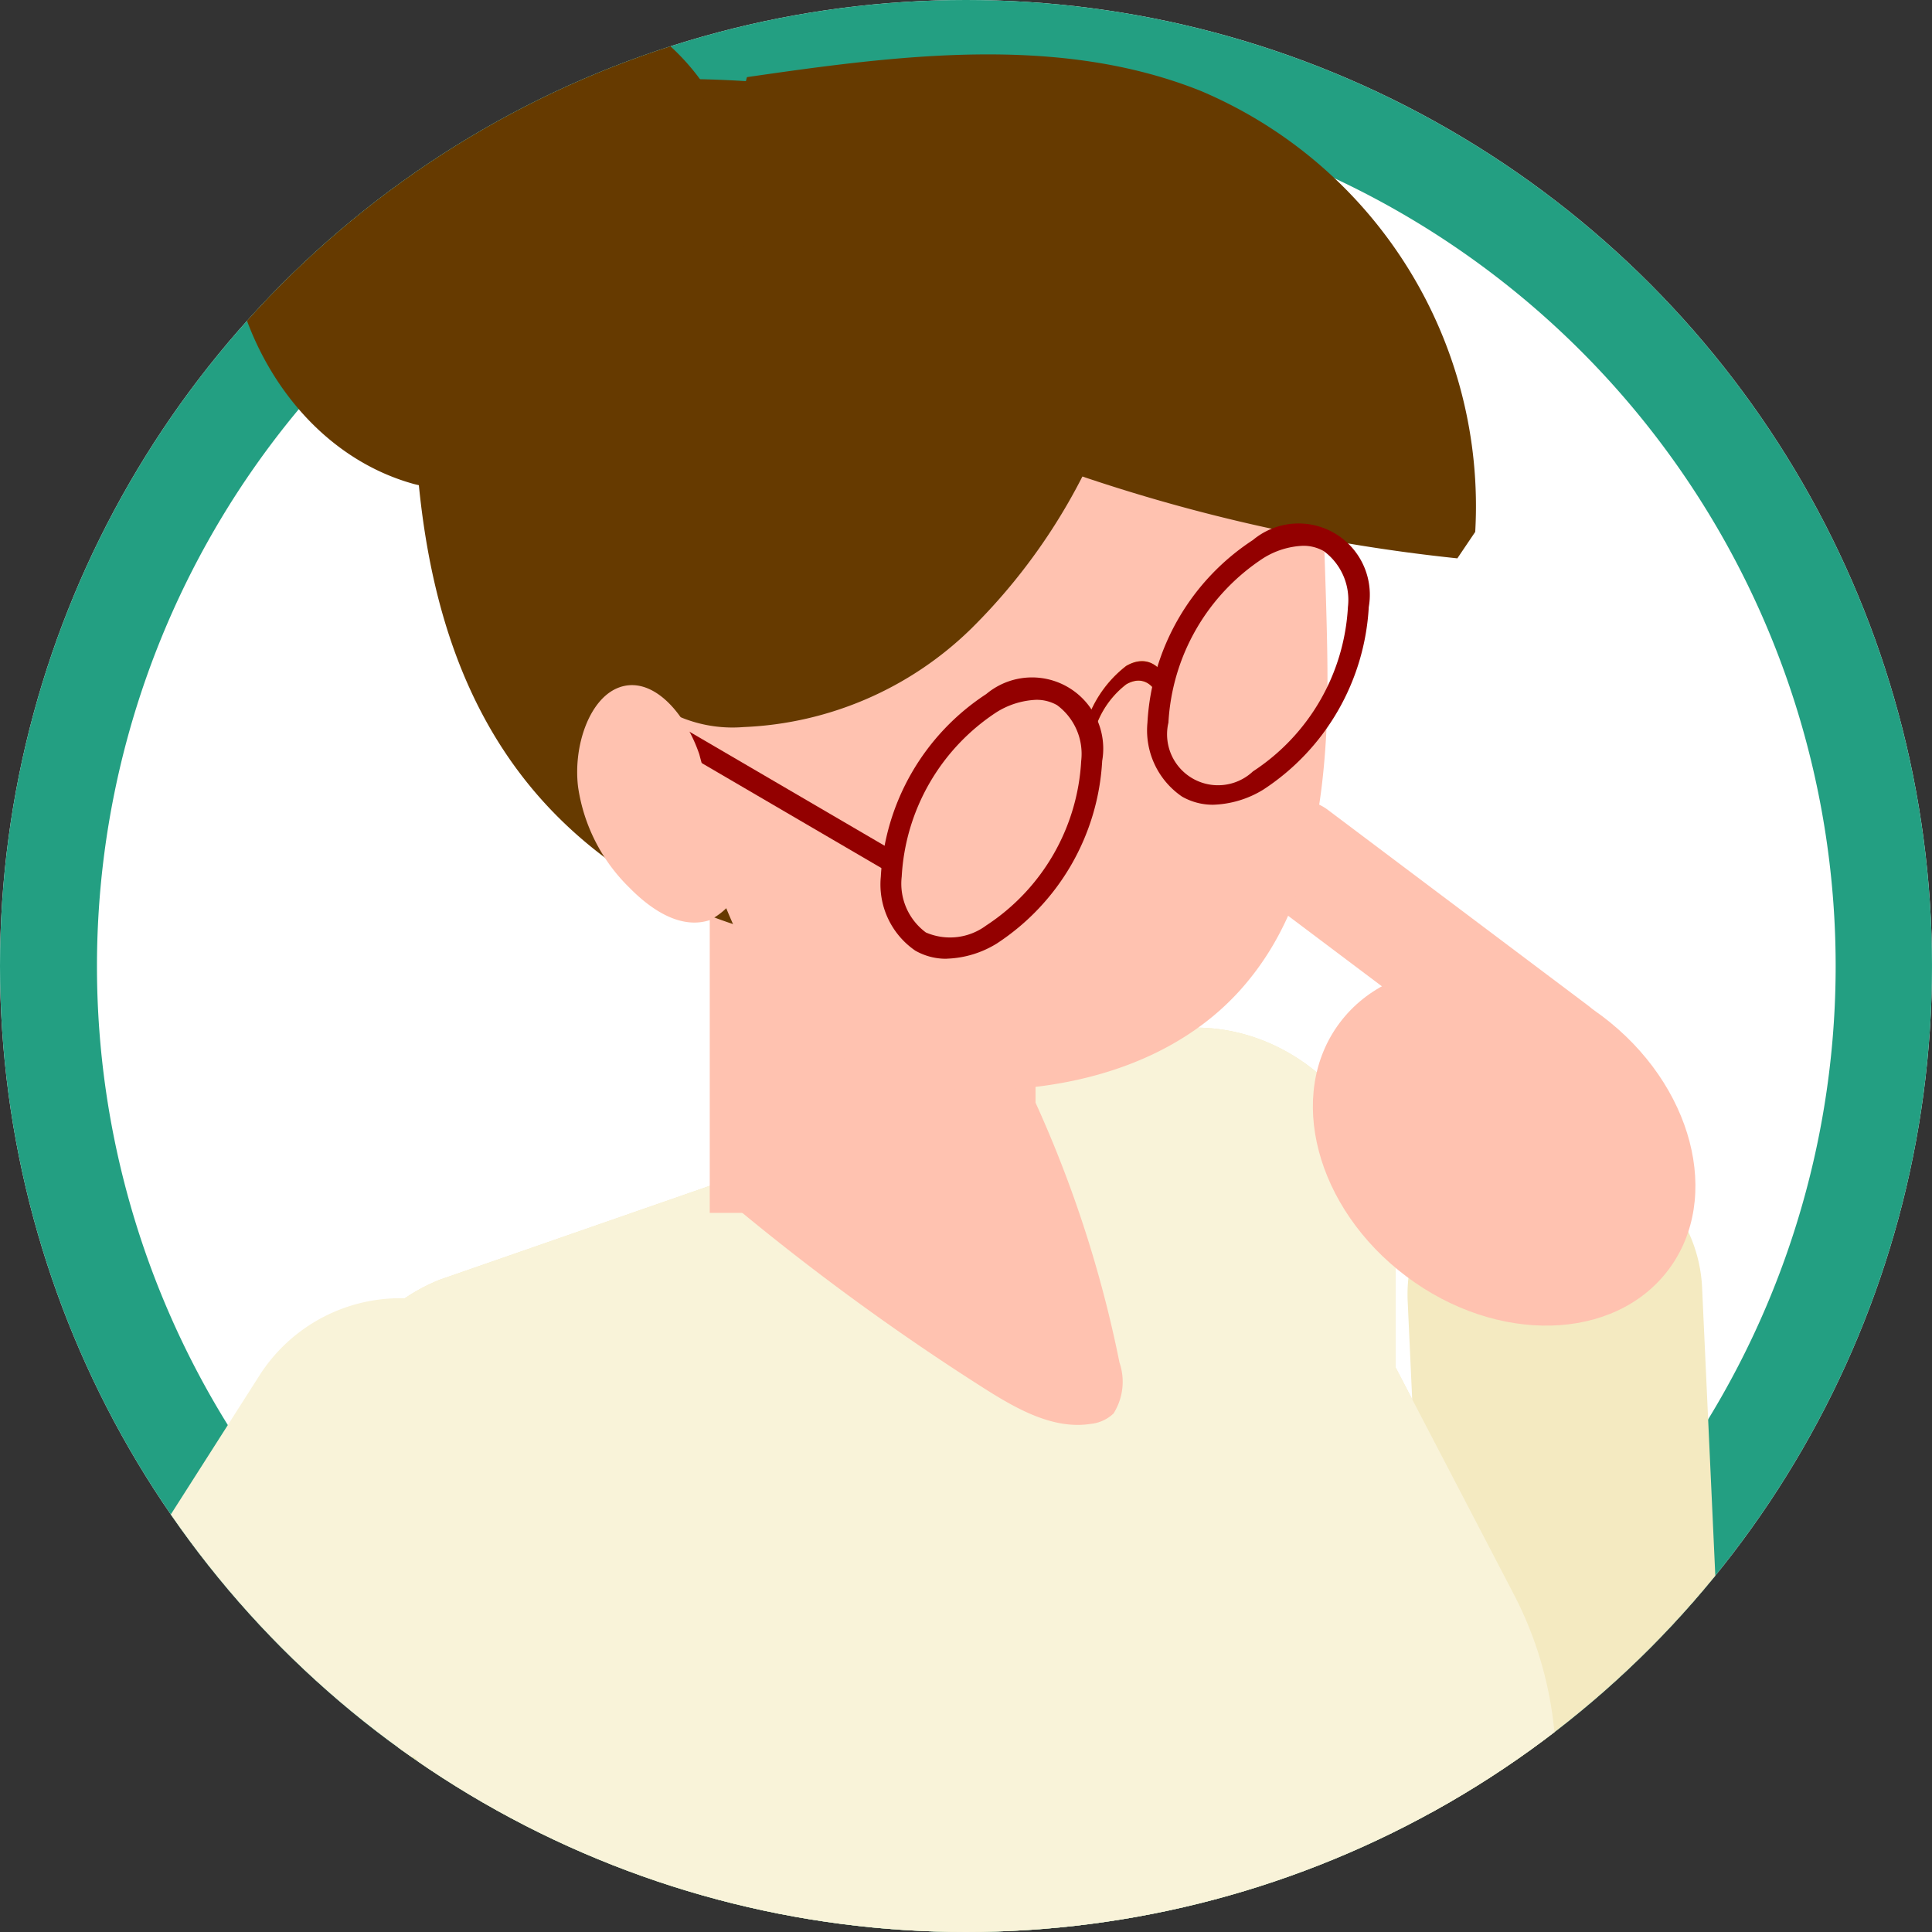 <svg xmlns="http://www.w3.org/2000/svg" xmlns:xlink="http://www.w3.org/1999/xlink" width="80" height="80" viewBox="0 0 80 80"><rect x="0" y="0" width="80" height="80" fill="#333333" stroke="none"/><defs><clipPath id="a"><circle cx="40" cy="40" r="40" transform="translate(2838 1987)" fill="#fff"/></clipPath><clipPath id="b"><rect width="79.087" height="287" fill="none"/></clipPath><clipPath id="d"><rect width="75.114" height="43.368" transform="translate(3.303 243.632)" fill="none"/></clipPath><clipPath id="e"><rect width="13.488" height="8.828" transform="translate(36.389 38.139)" fill="none"/></clipPath></defs><g transform="translate(-2838 -1987)" clip-path="url(#a)"><circle cx="40" cy="40" r="40" transform="translate(2838 1987)" fill="#fff"/><path d="M40,4A36.011,36.011,0,0,0,25.988,73.173,36.01,36.01,0,0,0,54.012,6.827,35.771,35.771,0,0,0,40,4m0-4A40,40,0,1,1,0,40,40,40,0,0,1,40,0Z" transform="translate(2838 1987)" fill="#239f82"/><g transform="translate(2831 1986)"><g clip-path="url(#b)"><g clip-path="url(#b)"><g opacity="0.18"><g clip-path="url(#d)"><path d="M14.3,249.983c14.667-8.468,38.446-8.468,53.113,0s14.667,22.2,0,30.666-38.446,8.468-53.113,0-14.667-22.2,0-30.666" fill="#aaa"/></g></g><path d="M35.544,254.8a5.773,5.773,0,0,1,.191.717Z" fill="#004080"/><path d="M35.544,254.8c-.02-.062-.046-.122-.068-.183q-.189-.768-.387-1.528Z" fill="#004080"/><path d="M22,256.312c.089-2.977,1.347-5.018,4.527-5.389,2.151-.251,4.427-.377,6.288.6a5.709,5.709,0,0,1,2.664,3.093c1.277,3.476,4.951,33.018-2.367,29.256C25.149,279.78,21.76,264.19,22,256.312" fill="#a84800"/><path d="M48.9,243.579c5.966-6.91,12.682,2.9,15.853,6.961,2.156,2.763,9.652,10.1,8.832,13.945-.288,1.349-.451,1.287-1.784,1.645a8.357,8.357,0,0,1-4.092-.153c-7.038-1.7-12.615-5.673-15.805-11.76-.13,1.691-.163,3.384-.142,5.08a.487.487,0,0,1-.754.4q-.987-.643-1.936-1.339c-2.359-1.744-1.319-4.214-1.957-7.025a8.808,8.808,0,0,1,1.785-7.751" fill="#a84800"/><path d="M24.7,251.961a8.714,8.714,0,0,0-.475,4.9c.72,4.953,3.618,11.653,7.88,14.695a2.418,2.418,0,0,0,1.324.564c.932.012,1.54-.91,1.8-1.745.592-1.939.355-6.054.114-8.058q-.477-3.965-.955-7.929l9.245-65.03,1.67-24.689,1.373-24.246,2.581,52,.928,50.848c-.021.485-.1-.449,0,0-3.237,5.373,8.142,13.574,11.949,14.831,1.859.613,5.151,1.03,4.759-2.139a7.882,7.882,0,0,0-1.9-3.49c-1.172-1.58-4.51-6.486-4.249-8.419.076-.565,7.6-56.22,7.6-56.22l1.842-75.972-18.79,7.673L20.76,115.057l5.109,14.373-.339,60.049Z" fill="#ffc2b0"/><path d="M65.493,97.7l3.573,5.445a25.546,25.546,0,0,1,4.209,14.339l-.959,74.05S38.291,208.1,20.68,189.309l-.764-53s-4.189-29.859,8.431-36.817Z" fill="#873700"/><path d="M73.265,95.557h0a6.1,6.1,0,0,0,5.815-6.376l-1.6-34.865a6.1,6.1,0,1,0-12.191.561l1.6,34.865a6.1,6.1,0,0,0,6.376,5.815" fill="#f4eac1"/><path d="M49.962,33.085c-.023,0-.045.024-.067.049a1.5,1.5,0,0,1-.023-.32.394.394,0,0,0,.09.271" fill="#4168c3"/><path d="M53.1,43.355c.157.011.314.042.471.063l-1.235-1.183c.261.366.513.743.764,1.12" fill="#ffc2b0"/><path d="M20.788,63.052l2.595,9.736,5.111,29.574c.534,2,4.031,3.652,5.778,4.518,4.7,2.329,13.857,3.486,27.366-2.24a7.076,7.076,0,0,0,4.1-5.224L71.067,77.5l.085-.441A15.43,15.43,0,0,0,69.727,67.1l-4.934-9.47V52.567c0-6.005-5.312-10.33-10.633-8.65l-4.784,1.661L36.4,50.1,25.232,53.982a7.5,7.5,0,0,0-4.444,9.07" fill="#f4eac1"/><path d="M20.788,63.052l2.595,9.736c1.3,1.609,2.6,3.229,3.915,4.838,2.746,3.4,5.624,6.907,9.445,8.691,6.359,2.972,13.661.543,20.115-2.194q5.986-2.52,11.841-5.38c.793-.379,1.6-.779,2.368-1.24l.085-.441A15.43,15.43,0,0,0,69.727,67.1l-4.934-9.47V52.567c0-6.005-5.312-10.33-10.633-8.65l-4.784,1.661L36.4,50.1,25.232,53.982a7.5,7.5,0,0,0-4.444,9.07" fill="#f9f3d9"/><path d="M36.4,50.1a100.642,100.642,0,0,0,11.36,8.394c1.358.861,2.868,1.711,4.415,1.465a1.6,1.6,0,0,0,.934-.43,2.463,2.463,0,0,0,.246-2.111,49.583,49.583,0,0,0-3.982-11.838Z" fill="#ffc2b0"/><path d="M30.734,118.788A6.9,6.9,0,0,1,25.88,116.8c-.674-.615-3.525-2.372-5.606-3.656-5.849-3.606-13.129-8.1-16.907-12.971A16.147,16.147,0,0,1,3.556,80.2l14.229-22.31a6.923,6.923,0,0,1,11.673,7.445L14.993,88.011a6.894,6.894,0,0,1-.609.816,2.238,2.238,0,0,0-.074,2.865c2.24,2.89,8.855,6.968,13.231,9.667,4.081,2.517,6.467,4.016,8.048,5.571a6.923,6.923,0,0,1-4.855,11.858" fill="#f9f3d9"/><path d="M27.128,116h0a4.085,4.085,0,0,1,1.046-6.033,9.3,9.3,0,0,1,6.055-1.211,5.152,5.152,0,0,1,3.677,2.1,6.393,6.393,0,0,1,.74,3.06,16.146,16.146,0,0,1-.748,6.461c-1.023,2.773-3.367,5.194-6.589,5.2a4.864,4.864,0,0,1-3.686-1.651c-2.6-2.972,1.409-4.467-.495-7.93" fill="#ffc2b0"/><path d="M75.255,73.862l-.157.325a.536.536,0,0,0,.126.01c0-.1.02-.22.031-.335" fill="#dceffe"/><rect width="13.488" height="18.222" transform="translate(36.389 33)" fill="#ffc2b0"/><path d="M65.231,53.851c3.758,2.826,8.618,2.7,10.856-.273s1.007-7.68-2.75-10.506-8.618-2.7-10.857.273-1.006,7.68,2.751,10.506" fill="#ffc2b0"/><path d="M73.192,45.776h0a2.247,2.247,0,0,0-.445-3.147L61.955,34.513a2.248,2.248,0,0,0-2.7,3.593l10.792,8.116a2.248,2.248,0,0,0,3.147-.446" fill="#ffc2b0"/><g style="mix-blend-mode:multiply;isolation:isolate"><g clip-path="url(#e)"><path d="M36.389,39.1l13.424,7.869.064-.181V38.138Z" fill="#ffc2b0"/></g></g><path d="M24.162,14.194c.388-12.7,11.68-9.941,22.478-9.016a11.129,11.129,0,0,1,2.927.516,8.829,8.829,0,0,1,2.219,1.313c6.3,4.743,10.619,11.962,9.768,19.232-1.6,13.651-20.9,18.827-31.271,8.766-5.606-5.437-6.345-13.461-6.121-20.811" fill="#663a00"/><path d="M61.949,30.647c-.142,3.981-.824,7.909-3.156,10.83-2.568,3.257-6.714,4.549-10.648,4.652a11.807,11.807,0,0,1-6.337-1.4c-3.628-2.171-5.324-6.85-6.242-11.269a37.29,37.29,0,0,1-.684-5.092,18.973,18.973,0,0,1,.566-5.764,16.58,16.58,0,0,1,7.255-9.46,26.146,26.146,0,0,1,11.025-3.49,8.849,8.849,0,0,1,5.536.672,4.715,4.715,0,0,1,2.237,3.1,3.626,3.626,0,0,1,.048,1.422c.117,3.618.235,7.211.353,10.83.047,1.628.094,3.282.047,4.962" fill="#ffc2b0"/><path d="M67.346,24.12a71.714,71.714,0,0,1-15.853-3.5c-3.714-1.275-7.419-2.919-10.181-5.709S36.884,7.978,37.93,4.194c6.276-.91,12.9-1.783,18.785.568A18.671,18.671,0,0,1,68.086,23.024Z" fill="#663a00"/><path d="M36.664,5.354C33.263-.978,23-1.907,18.514,3.712s-1.3,15.423,5.634,17.332a11.22,11.22,0,0,0,12.983-6.481A11.066,11.066,0,0,0,31.9,1.072Z" fill="#663a00"/><path d="M52.889,18.321a24.5,24.5,0,0,1-5.683,8.72,14.313,14.313,0,0,1-9.41,4.065,5.625,5.625,0,0,1-4.461-1.648,6.1,6.1,0,0,1-1.086-2.4A15.691,15.691,0,0,1,32.893,16.8a11.911,11.911,0,0,1,7.587-6.716,13.4,13.4,0,0,1,10.485,2.062c2.187,1.412,4.227,3.834,3.6,6.36Z" fill="#663a00"/><rect width="0.865" height="11.938" transform="translate(33.38 31.033) rotate(-59.7)" fill="#930000"/><path d="M38.736,35.608a.875.875,0,0,1-.871.1,2.29,2.29,0,0,0-.058-.31Z" fill="#ffc2b0"/><path d="M32.658,29.457c1.362-.472,2.71,1.047,3.3,2.78a15.173,15.173,0,0,0,.918,2.588,1.956,1.956,0,0,0,.986.881A2.935,2.935,0,0,1,36.389,39.1c-1.16.381-2.364-.364-3.32-1.337a7.3,7.3,0,0,1-2.132-4.177c-.209-1.715.483-3.7,1.721-4.128" fill="#ffc2b0"/><path d="M55.068,30.124c-.252-.85-.8-1.153-1.432-.788a3.781,3.781,0,0,0-1.429,2.44l-.408-.067a4.86,4.86,0,0,1,1.837-3.136c.812-.469,1.517-.08,1.839,1.013Z" fill="#fab300"/><path d="M55.068,30.124c-.252-.85-.8-1.153-1.432-.788a3.781,3.781,0,0,0-1.429,2.44l-.408-.067a4.86,4.86,0,0,1,1.837-3.136c.812-.469,1.517-.08,1.839,1.013Z" fill="#930000"/><path d="M46.2,40.7a2.564,2.564,0,0,1-1.3-.336A3.323,3.323,0,0,1,43.473,37.3a9.659,9.659,0,0,1,4.366-7.561,2.95,2.95,0,0,1,4.8,2.77,9.664,9.664,0,0,1-4.365,7.561,4.191,4.191,0,0,1-2.07.627m3.7-10.719a3.357,3.357,0,0,0-1.635.51A8.707,8.707,0,0,0,44.338,37.3a2.514,2.514,0,0,0,1,2.311,2.511,2.511,0,0,0,2.5-.29,8.708,8.708,0,0,0,3.932-6.812,2.512,2.512,0,0,0-1-2.311,1.705,1.705,0,0,0-.866-.22" fill="#930000"/><path d="M57.245,34.322a2.557,2.557,0,0,1-1.3-.337,3.32,3.32,0,0,1-1.432-3.06,9.664,9.664,0,0,1,4.365-7.562,2.951,2.951,0,0,1,4.8,2.771,9.664,9.664,0,0,1-4.365,7.561,4.2,4.2,0,0,1-2.07.627M60.95,23.6a3.347,3.347,0,0,0-1.635.51,8.706,8.706,0,0,0-3.933,6.812,2.11,2.11,0,0,0,3.5,2.02,8.7,8.7,0,0,0,3.933-6.811,2.512,2.512,0,0,0-1-2.311,1.705,1.705,0,0,0-.866-.22" fill="#930000"/></g></g></g></g></svg>